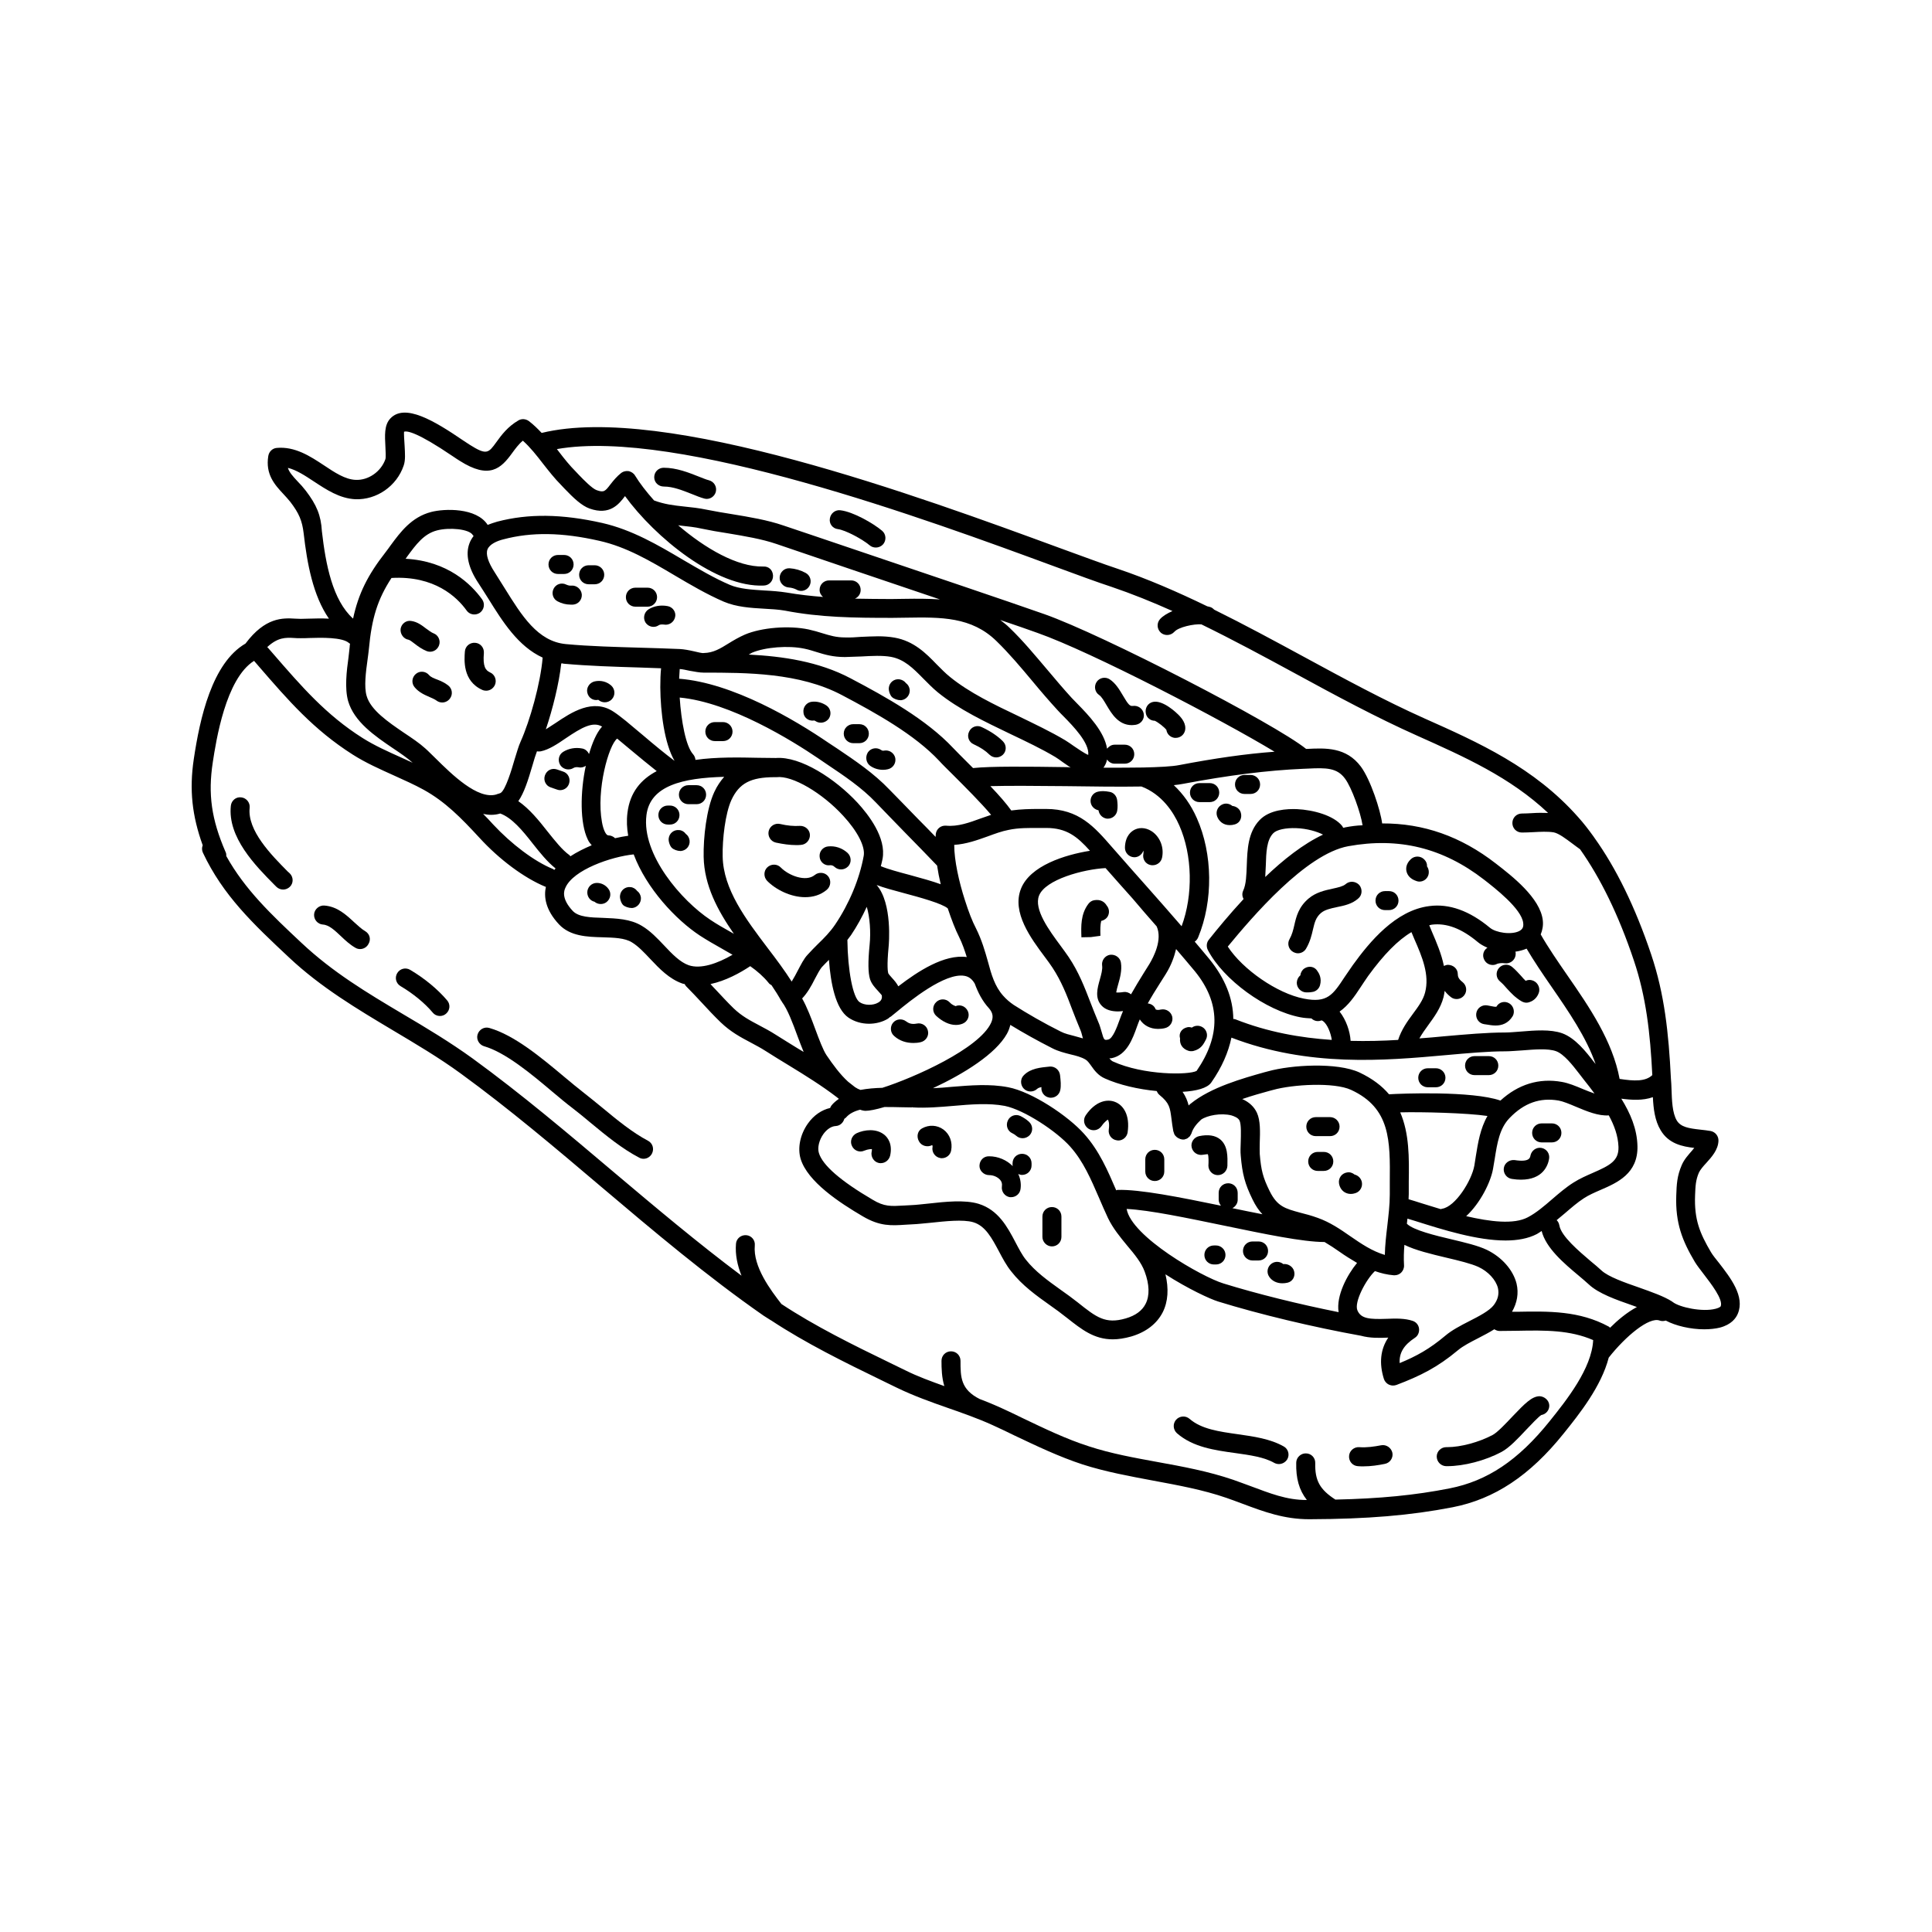 <?xml version="1.0" encoding="UTF-8"?>
<!-- The Best Svg Icon site in the world: iconSvg.co, Visit us! https://iconsvg.co -->
<svg fill="#000000" width="800px" height="800px" version="1.1" viewBox="144 144 512 512" xmlns="http://www.w3.org/2000/svg">
 <g>
  <path d="m252.28 313.54c0.301 0.051 1.109 0.656 1.613 1.059 0.906 0.707 1.965 1.461 3.223 1.965 0.301 0.102 0.605 0.152 0.855 0.152 1.008 0 1.965-0.605 2.367-1.664 0.504-1.309-0.203-2.769-1.461-3.223-0.555-0.203-1.258-0.754-1.965-1.258-1.109-0.855-2.367-1.812-3.981-2.016-1.309-0.203-2.57 0.754-2.769 2.117-0.148 1.359 0.809 2.668 2.117 2.867z"/>
  <path d="m257.72 322.91c-0.906-1.059-2.469-1.211-3.527-0.301-1.059 0.906-1.211 2.469-0.301 3.527 1.16 1.41 2.769 2.066 4.031 2.621 0.707 0.301 1.359 0.605 1.762 0.906 0.453 0.352 1.008 0.504 1.512 0.504 0.754 0 1.512-0.352 2.016-1.008 0.855-1.109 0.656-2.672-0.453-3.527-0.906-0.707-1.914-1.16-2.82-1.512-0.961-0.352-1.816-0.707-2.219-1.211z"/>
  <path d="m271.83 326.84c0.352 0.152 0.707 0.203 1.008 0.203 0.957 0 1.863-0.555 2.316-1.512 0.555-1.258 0-2.769-1.258-3.324-1.258-0.555-1.965-1.613-1.664-5.141 0.102-1.41-0.906-2.621-2.316-2.719-1.41-0.102-2.621 0.906-2.719 2.316-0.152 2.168-0.656 7.809 4.633 10.176z"/>
  <path d="m373.09 448.92c0.957-0.402 1.863-0.402 1.965-0.402 0 0 0.051 0.203-0.051 0.656-0.301 1.359 0.555 2.719 1.863 3.023 0.203 0.051 0.402 0.051 0.555 0.051 1.16 0 2.168-0.805 2.469-1.965 0.707-3.125-0.656-4.836-1.512-5.543-2.168-1.762-5.289-1.359-7.305-0.453-1.309 0.602-1.914 2.113-1.309 3.375 0.555 1.258 2.016 1.863 3.324 1.258z"/>
  <path d="m391.03 447.46c0.051 0.051 0.152 0.203 0.102 0.504-0.25 1.359 0.656 2.672 2.016 2.922 0.152 0.051 0.301 0.051 0.453 0.051 1.211 0 2.266-0.855 2.469-2.066 0.402-2.168-0.352-4.281-2.066-5.543-1.664-1.211-3.828-1.309-5.644-0.301-1.211 0.656-1.512 2.168-0.855 3.375 0.656 1.312 2.316 1.715 3.527 1.059z"/>
  <path d="m406.14 455.42c1.16 0 2.215 0.504 2.871 1.211 0.453 0.504 0.605 1.059 0.504 1.762-0.203 1.359 0.754 2.672 2.117 2.871h0.352c1.211 0 2.316-0.906 2.469-2.168 0.203-1.41-0.051-2.769-0.605-3.981 0.301 0.152 0.656 0.25 1.008 0.25 1.41 0 2.519-1.109 2.519-2.519v-0.555c0-1.41-1.109-2.519-2.519-2.519s-2.519 1.109-2.519 2.519v0.555c0 0.051 0.051 0.102 0.051 0.203-1.562-1.613-3.879-2.621-6.246-2.621-1.512-0.051-2.519 1.109-2.57 2.469-0.051 1.363 1.16 2.523 2.57 2.523z"/>
  <path d="m422.77 474.31c1.41 0 2.519-1.109 2.519-2.519v-5.391c0-1.41-1.109-2.519-2.519-2.519-1.41 0-2.519 1.109-2.519 2.519v5.391c0 1.363 1.16 2.519 2.519 2.519z"/>
  <path d="m433.96 382.57c-0.605 0.102-1.16 0.453-1.562 1.008-2.016 2.719-1.914 5.844-1.812 8.816l2.519-0.051 2.519-0.352c-0.051-1.613-0.051-2.871 0.203-3.93 0.707-0.152 1.41-0.605 1.762-1.258 0.504-0.957 0.352-2.066-0.301-2.82-0.559-0.961-1.617-1.715-3.328-1.414z"/>
  <path d="m461.77 445.09c-1.359 0.301-2.266 1.613-1.965 2.973s1.613 2.215 2.973 1.965c0.855-0.152 1.258-0.152 1.309-0.152 0.25 0.504 0.203 2.266 0.152 3.023 0 1.359 1.109 2.519 2.469 2.519h0.051c1.359 0 2.469-1.109 2.519-2.469 0.051-2.367 0.152-5.289-1.914-7.004-1.312-1.059-3.176-1.359-5.594-0.855z"/>
  <path d="m599.51 478.64c-0.855-1.059-1.613-2.016-2.066-2.769-2.973-5.039-4.484-8.664-4.231-15.113 0.102-2.469 0.152-3.981 1.008-5.996 0.352-0.754 1.16-1.715 1.965-2.57 1.461-1.613 3.125-3.477 3.223-5.844 0.051-1.258-0.805-2.367-2.066-2.621-0.855-0.152-1.762-0.25-2.672-0.352-3.223-0.352-5.238-0.707-6.297-2.418-1.211-2.016-1.309-5.391-1.41-8.363-0.051-0.957-0.051-1.863-0.152-2.719-0.605-12.191-1.715-22.469-5.238-32.949-4.231-12.594-9.32-22.922-15.062-30.934-0.051-0.102-0.152-0.203-0.203-0.301-1.309-1.812-2.621-3.527-4.031-5.09-11.688-13.25-26.5-19.852-40.859-26.25-10.48-4.684-21.363-10.578-31.941-16.324-7.809-4.231-15.719-8.516-23.68-12.445-0.25-0.25-0.555-0.504-0.906-0.656-0.25-0.102-0.605-0.152-0.957-0.25-7.91-3.828-15.871-7.305-23.832-9.977-3.68-1.211-8.918-3.176-15.316-5.492-36.777-13.504-104.59-38.441-137.24-30.48-1.059-1.109-2.117-2.168-3.375-3.125-0.805-0.605-1.914-0.707-2.769-0.203-2.871 1.664-4.535 3.93-5.844 5.742-2.117 2.922-2.57 3.578-7.106 0.707-0.453-0.301-1.059-0.707-1.762-1.16-7.609-5.188-15.418-9.875-19.246-5.793-1.664 1.762-1.461 4.535-1.309 7.508 0.051 1.109 0.152 2.769 0 3.273-1.16 3.324-4.535 5.644-7.859 5.492-2.82-0.102-5.594-1.965-8.465-3.879-3.578-2.367-7.656-5.039-12.496-4.586-1.109 0.102-2.016 0.957-2.215 2.117-0.805 4.887 1.715 7.656 3.981 10.078 0.605 0.656 1.258 1.359 1.863 2.117 2.316 3.023 3.125 4.988 3.527 8.312 0.906 7.961 2.469 16.523 6.699 22.621-1.863-0.102-3.727-0.051-5.391 0-0.754 0-1.461 0.051-2.066 0.051-0.453 0-0.957-0.051-1.461-0.051-3.324-0.203-7.961-0.402-13.199 6.602-8.867 5.141-12.09 19.801-13.703 30.633-1.211 8.113-0.453 15.012 2.367 22.824-0.25 0.605-0.25 1.309 0.051 1.965 5.34 11.336 13.301 18.844 22.871 27.809 8.363 7.859 18.086 13.652 27.457 19.246 5.996 3.578 12.242 7.254 18.035 11.488 12.797 9.32 25.242 19.852 37.23 30.027 13.805 11.688 28.062 23.73 42.977 34.109 0.555 0.352 1.109 0.707 1.664 1.059 0.102 0.051 0.203 0.152 0.352 0.203 9.168 6.047 19.398 11.082 29.371 15.922l3.93 1.914c4.484 2.168 9.117 3.828 13.602 5.391 3.879 1.359 7.91 2.769 11.688 4.484 1.965 0.906 3.93 1.812 5.844 2.769 5.844 2.769 11.84 5.644 18.137 7.707 6.144 1.965 12.543 3.125 18.691 4.281 6.5 1.211 13.199 2.418 19.445 4.586 1.461 0.504 2.922 1.059 4.281 1.562 5.644 2.117 10.984 4.082 17.582 4.082h0.102c15.418-0.051 26.754-1.008 37.938-3.176 11.082-2.168 20.453-8.363 29.422-19.547 4.18-5.188 9.977-12.496 11.941-20.102 4.484-5.691 10.73-10.883 13.504-9.824 0.555 0.203 1.109 0.152 1.613 0 2.621 1.41 6.602 2.316 10.176 2.316 1.512 0 2.973-0.152 4.18-0.453 3.023-0.805 4.231-2.469 4.734-3.68 1.93-4.59-1.949-9.527-5.023-13.508zm-176.38-184.65c6.449 2.367 11.738 4.332 15.469 5.543 5.34 1.812 10.73 3.981 16.121 6.398-1.359 0.605-2.57 1.309-3.324 2.168-0.906 1.059-0.805 2.621 0.25 3.578 0.453 0.402 1.059 0.605 1.664 0.605 0.707 0 1.41-0.301 1.914-0.855 1.109-1.258 5.188-2.117 7.152-1.965 8.363 4.082 16.676 8.566 24.836 13 10.629 5.793 21.664 11.738 32.293 16.473 12.594 5.644 24.637 10.984 34.762 20.504-1.41-0.051-2.871-0.051-4.231 0.051-0.957 0.051-1.863 0.102-2.719 0.102-1.41 0-2.519 1.109-2.519 2.519 0 1.41 1.109 2.519 2.519 2.519 0.957 0 1.965-0.051 3.023-0.102 1.863-0.102 3.828-0.203 5.391 0.051 1.359 0.25 3.324 1.762 4.887 2.922 0.754 0.555 1.461 1.109 2.117 1.562 5.391 7.609 10.227 17.434 14.258 29.473 3.223 9.574 4.332 19.145 4.887 30.379-1.812 1.715-4.734 1.613-8.664 1.008-1.863-9.977-7.91-18.895-13.855-27.457-2.57-3.727-5.039-7.305-7.055-10.832 0.453-1.109 0.707-2.367 0.555-3.727-0.656-5.945-8.211-11.789-12.445-15.062-9.27-7.203-19.195-10.68-30.129-10.629-0.453-3.527-3.074-11.586-5.644-15.062-3.879-5.188-9.371-4.938-14.258-4.684h-0.25c-8.211-6.648-53.906-30.277-69.375-35.719-9.422-3.324-32.445-11.082-49.574-16.879-9.32-3.176-16.879-5.691-19.547-6.602-4.231-1.461-9.07-2.266-13.703-3.023-2.266-0.352-4.535-0.754-6.602-1.16-2.117-0.453-4.133-0.656-6.047-0.855-2.82-0.301-5.289-0.605-7.961-1.613-2.016-2.266-3.777-4.535-5.039-6.602-0.352-0.605-1.008-1.008-1.664-1.16-0.707-0.102-1.41 0.051-1.965 0.453-1.211 0.957-2.066 2.016-2.82 2.973-1.461 1.914-1.762 2.316-3.727 1.613-1.16-0.402-3.477-2.769-4.684-4.031l-0.855-0.906c-1.613-1.613-3.023-3.375-4.484-5.289-0.152-0.203-0.352-0.453-0.504-0.656 31.992-5.648 98.746 18.887 131.55 30.977zm132.25 167.77c-2.215 1.914-4.281 3.68-6.5 4.836-3.727 1.965-10.027 1.16-16.324-0.301 3.777-3.477 6.5-9.07 7.106-12.496 0.152-0.855 0.301-1.762 0.453-2.672 0.656-4.133 1.258-8.062 3.93-10.832 3.828-3.981 8.062-5.492 13-4.637 1.16 0.203 2.871 0.906 4.535 1.613 2.973 1.258 6.047 2.519 8.766 2.316 1.461 2.672 2.469 5.441 2.57 8.363 0.102 3.68-2.266 4.887-6.75 6.852-1.715 0.754-3.477 1.512-5.141 2.57-2.019 1.262-3.883 2.875-5.644 4.387zm-15.52 28.113c-1.16 1.512-3.879 2.922-6.551 4.281-2.266 1.16-4.586 2.367-6.297 3.828-4.133 3.477-7.559 5.391-12.09 7.254-0.152-2.719 1.109-4.785 4.031-6.699 0.805-0.504 1.211-1.461 1.109-2.418-0.102-0.957-0.754-1.762-1.664-2.066-2.066-0.707-4.535-0.656-6.852-0.555-4.586 0.152-6.852 0-7.809-2.215-0.957-2.168 2.266-8.211 4.637-10.43 1.562 0.555 3.176 0.957 4.988 1.109h0.203c0.656 0 1.309-0.25 1.762-0.707 0.504-0.504 0.805-1.211 0.754-1.965-0.102-1.812-0.051-3.578 0.102-5.391 2.973 1.461 7.004 2.418 11.234 3.426 3.223 0.754 6.5 1.562 8.363 2.418 2.621 1.211 4.637 3.426 5.188 5.594 0.352 1.613 0 3.074-1.109 4.535zm-169.23-57.738c-0.605-0.504-1.258-0.957-1.863-1.461-2.117-1.914-4.031-4.535-5.742-7.055-0.906-1.359-1.965-4.18-2.973-6.902-1.059-2.871-2.168-5.793-3.477-8.113 1.359-1.41 2.418-3.273 3.324-5.09 0.656-1.258 1.359-2.57 1.863-3.176 0.656-0.707 1.309-1.359 1.914-1.965 0.453 6.098 1.715 12.949 5.188 15.316 1.562 1.059 3.477 1.613 5.441 1.613 1.762 0 3.578-0.453 5.039-1.359 0.203-0.152 0.352-0.301 0.555-0.453 0.051-0.051 0.102 0 0.152-0.051 0.402-0.301 0.957-0.754 1.613-1.309 3.477-2.871 12.746-10.43 17.938-9.523 1.16 0.203 2.016 0.855 2.719 2.066 0.855 2.316 1.965 4.586 3.828 6.602 1.008 1.211 1.16 2.316 0.504 3.777-3.125 6.852-20.453 14.559-28.816 17.23-1.965 0.051-3.93 0.203-5.793 0.555-0.457-0.148-0.961-0.398-1.414-0.703zm-122.88-134.97c11.387-0.656 17.332 5.039 19.902 8.613 0.504 0.707 1.258 1.059 2.066 1.059 0.504 0 1.008-0.152 1.461-0.453 1.109-0.805 1.41-2.367 0.605-3.527-2.871-3.981-9.07-10.176-20.305-10.781 0.152-0.203 0.301-0.352 0.402-0.555 2.367-3.223 4.434-6.047 7.91-6.953 3.273-0.855 8.613-0.402 9.523 1.258 0.051 0.102 0.152 0.152 0.203 0.203-0.453 0.605-0.855 1.258-1.109 1.965-1.109 2.922-0.301 6.5 2.367 10.531 0.906 1.359 1.762 2.769 2.672 4.18 3.727 5.996 7.859 12.594 14.359 15.566-0.555 6.801-3.375 16.777-5.844 22.27-0.555 1.211-1.008 2.871-1.613 4.785-0.754 2.621-2.367 8.012-3.68 8.816-0.152 0.102-0.352 0.102-0.555 0.203-0.203 0.051-0.402 0.102-0.605 0.203-4.938 1.41-11.789-5.34-16.07-9.574-1.059-1.008-1.965-1.965-2.719-2.621-1.613-1.461-3.578-2.769-5.691-4.18-4.133-2.82-8.816-5.996-9.875-9.773-0.707-2.418-0.203-6.348 0.25-9.574 0.152-1.008 0.25-1.965 0.352-2.82 0.754-8.211 2.316-13.199 5.992-18.84zm132.61 10.578 3.777-0.051c9.27-0.152 17.332-0.25 23.93 6.195 3.375 3.273 6.551 7.055 9.621 10.73 2.168 2.621 4.383 5.188 6.648 7.656 0.453 0.504 1.008 1.059 1.613 1.664 2.418 2.469 6.801 6.953 6.449 10.125-1.008-0.402-2.82-1.664-3.777-2.316-0.855-0.605-1.664-1.16-2.316-1.562-3.879-2.316-8.16-4.332-12.293-6.348-6.449-3.074-13.098-6.246-18.238-10.43-1.258-1.008-2.367-2.168-3.527-3.324-2.82-2.922-6.047-6.195-11.184-7.106-1.41-0.25-2.871-0.352-4.383-0.352s-3.074 0.102-4.535 0.152c-1.41 0.102-2.719 0.203-4.133 0.152-2.469 0-4.031-0.504-6.047-1.109-1.109-0.352-2.316-0.707-3.68-1.008-5.238-1.109-12.496-0.504-16.879 1.359-1.613 0.707-2.973 1.512-4.281 2.316-2.266 1.41-4.082 2.519-6.602 2.57-0.453 0.102-1.664-0.25-2.621-0.453-1.309-0.301-2.672-0.555-3.777-0.605-3.426-0.152-6.902-0.25-10.379-0.352-6.551-0.203-13.352-0.352-19.801-0.957-7.457-0.707-11.688-7.559-16.172-14.762-0.906-1.461-1.812-2.922-2.719-4.332-1.664-2.57-2.367-4.684-1.863-5.996 0.555-1.41 2.57-2.266 4.231-2.672 7.406-1.965 15.516-1.863 25.441 0.402 7.152 1.613 13.402 5.289 19.949 9.168 4.18 2.469 8.465 4.988 13 6.953 3.324 1.41 7.106 1.664 10.73 1.863 1.863 0.102 3.727 0.203 5.441 0.504 9.379 1.82 18.297 1.922 28.375 1.922zm161.27 127.92c-7.508-2.621-26.348-1.863-29.523-1.664-1.863-2.215-4.434-4.18-7.859-5.793-5.894-2.719-18.035-2.016-24.184-0.301l-0.957 0.25c-5.742 1.613-14.207 3.981-19.547 8.312-0.152 0.102-0.25 0.203-0.352 0.301-0.102 0.051-0.152 0.152-0.203 0.203-0.301-1.211-0.754-2.367-1.613-3.629 3.629-0.203 6.551-0.957 7.609-2.469 2.82-4.031 4.535-8.012 5.34-11.891 20.453 7.859 40.605 6.098 56.828 4.637 5.691-0.504 11.082-1.008 15.77-1.008 1.309 0 2.871-0.152 4.535-0.25 3.176-0.25 6.699-0.555 8.867 0.203 2.117 0.754 4.434 3.727 6.144 5.945l1.359 1.762c0.906 1.109 1.812 2.316 2.719 3.527-1.059-0.352-2.117-0.805-3.023-1.16-2.016-0.855-3.879-1.613-5.594-1.914-6.09-1.109-11.633 0.656-16.316 4.938zm-39.754 35.973c-2.672-1.863-5.391-3.727-8.664-4.887-1.664-0.605-3.176-1.008-4.586-1.359-4.082-1.109-6.144-1.664-8.16-5.742-1.762-3.578-2.266-5.492-2.621-9.824-0.051-0.805 0-1.863 0-2.973 0.102-2.871 0.203-5.894-0.754-7.961-0.754-1.613-2.066-2.82-3.879-3.629 2.621-0.906 5.188-1.613 7.203-2.168l0.957-0.25c5.188-1.461 16.172-2.117 20.707 0 10.43 4.836 10.328 13.453 10.227 24.383v3.324c0 2.82-0.352 5.594-0.656 8.312-0.301 2.519-0.605 5.09-0.656 7.707-3.371-1.004-6.195-2.918-9.117-4.934zm-32.395-14.059c-1.41 0-2.519 1.109-2.519 2.519v1.812c0 0.605 0.25 1.16 0.605 1.613-10.781-2.215-21.562-4.383-27.457-4.18-0.102 0-0.203 0.102-0.301 0.102-2.215-5.141-4.484-10.48-8.516-14.965-4.281-4.785-13.805-11.133-20.102-12.344-4.938-0.957-10.078-0.504-15.062-0.102-1.664 0.152-3.273 0.301-4.887 0.352 8.211-3.828 16.625-9.07 19.598-14.41 0.453-0.805 0.707-1.562 0.906-2.367 3.375 2.066 7.254 4.231 11.133 6.195 1.562 0.805 3.223 1.211 4.785 1.613 1.512 0.352 2.871 0.707 3.981 1.359 0.555 0.301 1.008 0.957 1.562 1.715 0.805 1.16 1.863 2.57 3.629 3.324 3.68 1.664 8.816 2.871 13.703 3.324 0.152 0.352 0.352 0.707 0.707 1.008 2.719 2.215 2.82 3.375 3.223 6.449 0.102 0.906 0.25 1.965 0.453 3.074 0 0.051 0 0.102 0.051 0.203 0.051 0.152 0.102 0.301 0.152 0.453 0.051 0.102 0.051 0.203 0.102 0.301 0.152 0.25 0.301 0.453 0.555 0.656 0 0 0 0.051 0.051 0.051 0.25 0.203 0.504 0.352 0.805 0.453 0 0 0.051 0 0.051 0.051 0.102 0.051 0.152 0 0.25 0.051 0.152 0.051 0.301 0.102 0.453 0.102h0.203 0.152 0.102c0.102 0 0.203-0.102 0.25-0.102 0.203-0.051 0.402-0.102 0.555-0.203 0.102-0.051 0.203-0.152 0.301-0.25 0.152-0.102 0.25-0.203 0.402-0.352 0.102-0.152 0.152-0.301 0.25-0.453 0.051-0.102 0.152-0.203 0.152-0.301 0.402-1.309 1.309-2.469 2.519-3.578l0.051-0.051c1.613-1.109 5.238-1.812 8.012-1.109 0.656 0.203 1.812 0.605 2.168 1.41 0.453 1.008 0.352 3.828 0.301 5.644-0.051 1.359-0.102 2.621 0 3.578 0.402 4.887 1.109 7.508 3.125 11.637 0.805 1.664 1.664 2.922 2.621 3.93-2.621-0.504-5.289-1.059-7.961-1.613 0.805-0.402 1.41-1.258 1.41-2.215v-1.812c-0.004-1.465-1.113-2.574-2.523-2.574zm-174.32-86.652c-0.102-0.102-0.152-0.203-0.25-0.301-1.914-1.359-3.777-3.727-5.793-6.246-2.367-3.023-4.836-6.047-7.758-8.062 1.512-2.168 2.57-5.441 3.777-9.574 0.402-1.461 0.805-2.672 1.16-3.629 0.301 0.051 0.656 0.051 1.008 0 2.168-0.453 4.383-1.914 6.648-3.477 4.18-2.82 7.152-4.535 9.621-3.074-0.051 0.102-0.152 0.102-0.203 0.203-1.359 1.613-2.418 4.133-3.273 7.055-0.352-0.707-0.957-1.309-1.812-1.461-1.812-0.352-3.578 0-4.988 0.855-1.211 0.707-1.562 2.266-0.855 3.477 0.453 0.754 1.309 1.211 2.168 1.211 0.453 0 0.906-0.102 1.309-0.352 0.402-0.25 0.906-0.301 1.461-0.203 0.656 0.152 1.359-0.051 1.863-0.402-1.512 7.004-1.562 15.215 0.504 19.496 0.301 0.656 0.656 1.109 1.059 1.562-2.019 0.855-3.934 1.812-5.644 2.922zm-1.766-51.035c6.648 0.605 13.504 0.805 20.152 1.008 1.863 0.051 3.727 0.152 5.644 0.203-0.152 1.461-0.203 3.125-0.203 4.988v0.051 0.051c0.051 6.602 1.109 14.914 3.777 19.445-2.367-1.762-5.492-4.332-8.262-6.699-1.664-1.359-3.223-2.719-4.637-3.879-1.258-1.008-2.367-1.863-3.223-2.418-5.492-3.68-11.234 0.152-15.418 2.973-0.855 0.555-1.762 1.16-2.57 1.664 1.812-5.391 3.477-12.043 4.082-17.434 0.152-0.105 0.406-0.004 0.656 0.047zm153.11 32.543c5.391 2.066 8.465 6.75 10.027 10.328 3.477 7.859 3.68 18.438 0.605 26.703-3.125-3.629-6.246-7.152-9.32-10.629-2.672-2.973-5.289-5.996-7.961-9.02l-1.109-1.258c-4.734-5.441-8.816-10.176-17.531-10.176h-1.812c-2.418 0-4.887 0.051-7.406 0.402-1.258-1.762-3.176-3.981-5.543-6.449 5.09-0.152 12.543-0.051 19.852 0 7.152 0.098 14.305 0.199 20.199 0.098zm-7.606 72.852c-0.301-0.152-0.605-0.453-0.906-0.805 0.203-0.051 0.402 0 0.605-0.051 3.981-0.805 5.543-5.039 6.75-8.465 0.25-0.656 0.453-1.258 0.707-1.812 1.008 1.562 2.719 2.519 4.836 2.519 0.555 0 1.211-0.051 1.812-0.203 1.359-0.301 2.215-1.613 1.965-2.973-0.301-1.359-1.613-2.215-2.973-1.965-0.805 0.203-1.41 0.102-1.461-0.102-0.352-0.906-1.16-1.41-2.066-1.512 1.008-1.812 2.066-3.527 3.223-5.34l1.562-2.469c1.41-2.266 2.215-4.484 2.719-6.602 1.664 1.965 3.375 3.93 4.988 5.894 6.801 8.363 6.852 17.078 0.453 26.398-2.016 1.113-14.004 1.215-22.215-2.516zm-29.02-17.379c-0.051 0-0.051-0.051 0 0l-0.051-0.051c-2.215-2.519-3.074-5.492-4.031-9.07-0.754-2.672-1.613-5.691-3.176-8.816-0.957-1.812-1.965-4.434-2.871-7.305 0-0.051-0.051-0.102-0.051-0.152-1.562-4.836-2.82-10.48-2.82-14.609 3.176-0.203 6.098-1.258 8.918-2.266 1.914-0.707 3.68-1.359 5.543-1.715 2.621-0.555 5.289-0.504 8.113-0.504h1.812c5.34 0 8.16 2.215 11.586 6.047-6.602 1.059-15.871 3.93-18.289 10.078-2.469 6.246 2.621 13.098 6.348 18.086 0.754 1.008 1.461 1.965 2.016 2.82 2.316 3.527 3.777 7.203 5.238 11.133 0.656 1.715 1.359 3.477 2.117 5.289 0.25 0.555 0.402 1.16 0.555 1.762 0.051 0.152 0.102 0.352 0.152 0.555-0.707-0.203-1.461-0.402-2.168-0.605-1.359-0.352-2.672-0.656-3.727-1.211-4.434-2.215-8.816-4.734-12.445-7.055-1.109-0.75-2.016-1.555-2.769-2.41zm-38.645-51.188c-5.844-6.297-15.062-12.344-21.613-11.84-1.41 0-2.922-0.051-4.586-0.051-5.039-0.102-11.133-0.25-16.727 0.555-0.051-0.504-0.25-1.059-0.605-1.461-1.965-2.117-3.176-8.867-3.578-15.062 13.453 1.258 29.824 11.438 36.578 16.02l2.367 1.613c4.586 3.074 9.32 6.246 13.047 10.176 2.016 2.117 4.785 4.938 7.559 7.809 3.176 3.223 6.348 6.5 8.664 8.918 0.25 1.664 0.555 3.273 0.957 4.938-2.215-0.805-4.938-1.562-8.262-2.469-2.672-0.707-5.844-1.562-7.609-2.316 0.152-0.656 0.352-1.309 0.453-1.914 1.062-5.594-3.723-11.742-6.644-14.914zm79.301 32.797c1.562 3.527-0.805 8.062-1.914 9.926l-1.512 2.418c-1.16 1.863-2.266 3.68-3.375 5.644-0.555-0.453-1.258-0.707-1.965-0.605-1.008 0.152-1.613 0.152-1.965 0.102 0.102-0.555 0.301-1.461 0.504-2.066 0.504-1.762 1.059-3.777 0.754-5.793-0.203-1.359-1.461-2.266-2.871-2.117-1.359 0.203-2.316 1.512-2.117 2.871 0.152 0.957-0.25 2.418-0.605 3.68-0.656 2.316-1.359 4.887 0.402 6.852 1.109 1.258 2.82 1.613 4.434 1.613 0.453 0 0.855-0.051 1.309-0.102-0.301 0.707-0.605 1.461-0.906 2.316-0.707 1.965-1.812 4.988-3.023 5.238-1.059 0.203-1.109 0.25-1.812-2.266-0.25-0.805-0.453-1.613-0.805-2.367-0.754-1.762-1.41-3.477-2.066-5.141-1.613-4.18-3.125-8.113-5.793-12.09-0.605-0.906-1.359-1.914-2.168-3.023-3.023-4.082-7.106-9.621-5.691-13.25 1.664-4.281 11.789-7.004 17.633-7.305 2.418 2.719 4.785 5.441 7.203 8.113 2.019 2.414 4.184 4.883 6.352 7.352zm-24.133-42.219c-10.227-0.152-19.852-0.25-24.535 0.25l-1.613-1.613c-1.512-1.512-2.82-2.82-3.68-3.727-7.055-7.508-17.684-13.453-27.156-18.438-8.465-4.484-18.035-5.844-27.004-6.297 0.301-0.152 0.605-0.352 0.906-0.504 3.426-1.461 9.621-1.965 13.855-1.059 1.258 0.25 2.266 0.605 3.273 0.906 2.117 0.656 4.281 1.309 7.457 1.309 1.359-0.051 2.922-0.102 4.434-0.152 2.672-0.152 5.492-0.301 7.758 0.102 3.527 0.656 5.844 2.973 8.516 5.691 1.258 1.258 2.519 2.57 3.93 3.727 5.594 4.535 12.543 7.809 19.246 11.035 4.231 2.016 8.262 3.93 11.891 6.098 0.605 0.352 1.258 0.855 1.965 1.359 0.707 0.504 1.41 0.957 2.117 1.461-0.402-0.148-0.855-0.148-1.359-0.148zm-95.926-25.039h0.051c11.285 0 25.34 0 36.578 5.945 9.07 4.785 19.297 10.48 25.797 17.434 0.855 0.957 2.215 2.266 3.777 3.828 3.074 3.074 7.356 7.356 9.977 10.48-0.855 0.301-1.762 0.605-2.621 0.906-3.176 1.16-6.195 2.266-9.32 1.965-1.359-0.102-2.519 0.805-2.719 2.168-0.051 0.25 0 0.555-0.051 0.805-1.512-1.562-3.074-3.176-4.684-4.785-2.769-2.871-5.543-5.691-7.559-7.758-4.133-4.332-9.07-7.656-13.855-10.883l-2.367-1.562c-8.867-6.047-25.293-15.82-39.5-16.93 0.051-0.906 0.102-1.762 0.152-2.57 0.754 0.051 1.664 0.25 2.57 0.453 1.406 0.25 2.715 0.504 3.773 0.504zm-23.477 43.879c-0.453-0.453-1.109-0.754-1.812-0.754-0.504 0-1.258-1.211-1.664-3.527-1.562-8.516 1.812-20.453 4.031-22.117 1.16 0.957 2.367 1.965 3.629 3.023 2.367 1.965 4.734 3.93 6.852 5.594-4.133 2.168-7.106 5.594-7.758 11.082-0.25 2.016-0.152 4.031 0.203 6.047-1.062 0.152-2.223 0.352-3.481 0.652zm8.312-6.094c0.957-7.859 9.621-9.875 20.605-10.176-0.957 1.109-1.863 2.367-2.621 4.031-2.066 4.434-2.922 12.043-2.82 17.18 0.152 7.559 3.68 14.156 8.012 20.402-0.203-0.102-0.402-0.25-0.605-0.352-1.965-1.109-3.93-2.215-5.644-3.375-7.606-5.039-18.234-17.281-16.926-27.711zm38.492 44.082c-1.863-2.922-4.031-5.844-6.348-8.867-5.793-7.656-11.789-15.566-11.941-24.285-0.102-4.637 0.707-11.438 2.316-14.965 2.066-4.434 5.09-6.047 11.488-6.047h0.25 0.25c4.133-0.504 12.043 4.133 17.633 10.227 3.777 4.082 5.894 8.16 5.441 10.629-1.109 6.144-3.879 12.746-7.559 18.188-1.359 2.016-2.922 3.578-4.586 5.188-0.906 0.906-1.812 1.812-2.719 2.82-1.008 1.059-1.762 2.621-2.621 4.231-0.398 0.77-1.004 1.926-1.605 2.883zm15.719-12.293c1.562-2.316 2.973-4.887 4.18-7.508 0.805 2.672 1.109 6.648 0.754 10.078-0.453 4.535-0.402 7.406 0.102 9.07 0.402 1.258 1.309 2.266 2.117 3.125 0.352 0.402 0.906 1.008 1.008 1.16 0.102 0.605 0.051 1.359-0.906 1.914-1.41 0.855-3.68 0.805-4.988-0.102-1.762-1.211-3.125-8.363-3.223-16.473 0.301-0.457 0.652-0.812 0.957-1.266zm12.543 13.555c-0.453-0.855-1.059-1.562-1.664-2.215-0.352-0.402-0.906-1.008-1.008-1.258-0.102-0.352-0.402-1.863 0.102-7.055 0.051-0.504 1.059-11.438-3.176-16.324 1.863 0.707 4.231 1.359 7.457 2.215 3.777 1.008 9.875 2.672 11.387 3.981 1.008 3.023 2.066 5.742 2.973 7.508 0.906 1.812 1.512 3.629 2.066 5.391-5.945-0.809-12.945 3.777-18.137 7.758zm135.98-14.359 0.805 1.914c2.016 4.586 4.031 9.371 2.82 14.055-0.504 2.016-1.863 3.828-3.273 5.742-1.461 1.965-3.023 4.18-3.879 6.852-4.031 0.25-8.262 0.352-12.594 0.25-0.152-2.57-1.211-5.594-2.922-7.758 2.316-1.613 3.981-4.031 5.594-6.5 0.605-0.906 1.258-1.914 1.965-2.922 4.176-5.738 7.906-9.516 11.484-11.633zm48.363 34.41c-2.066-2.672-4.938-6.348-8.414-7.609-3.125-1.109-7.305-0.754-10.984-0.453-1.461 0.102-2.922 0.25-4.133 0.25-4.938 0-10.43 0.504-16.223 1.008-2.117 0.203-4.281 0.402-6.5 0.555 0.656-1.16 1.461-2.316 2.316-3.477 1.613-2.215 3.324-4.535 4.082-7.457 0.152-0.555 0.203-1.109 0.301-1.664 0.453 0.605 1.008 1.16 1.664 1.664 0.453 0.352 0.957 0.504 1.512 0.504 0.754 0 1.512-0.352 2.016-1.008 0.855-1.109 0.605-2.672-0.504-3.527-1.059-0.805-1.211-1.512-1.211-2.066 0-1.41-1.16-2.418-2.57-2.469-0.402 0-0.805 0.152-1.109 0.301-0.656-3.223-1.965-6.246-3.176-9.07l-0.707-1.715c0.203-0.051 0.453-0.102 0.656-0.152 3.93-0.504 7.91 1.008 12.242 4.637 0.656 0.555 1.562 1.059 2.519 1.461-1.109 0.707-1.461 2.117-0.805 3.273 0.453 0.855 1.309 1.309 2.215 1.309 0.402 0 0.805-0.102 1.16-0.301 0.25-0.102 1.16-0.301 2.016-0.152 1.359 0.203 2.672-0.754 2.871-2.117 0.051-0.352 0.051-0.656-0.051-0.957 1.059-0.152 2.016-0.402 2.973-0.805 1.965 3.324 4.18 6.602 6.551 10.027 4.586 6.648 9.27 13.453 11.738 20.555zm-19.75-34.715c-2.117 1.109-6.246 0.453-7.809-0.855-5.391-4.484-10.781-6.449-16.07-5.742-8.918 1.109-15.82 9.473-20.254 15.617-0.754 1.059-1.461 2.117-2.117 3.074-3.176 4.836-4.637 7.055-10.832 5.844-7.106-1.359-16.273-7.758-20.203-13.805 6.449-7.809 20.656-24.535 31.941-26.602 13.352-2.418 25.039 0.402 35.973 8.867 2.719 2.117 9.977 7.707 10.379 11.488 0.152 1.207-0.301 1.711-1.008 2.113zm-67.359-14.305c0.051-1.008 0.102-2.016 0.152-3.023 0.102-3.477 0.203-6.75 1.965-8.566 0.906-0.957 3.324-1.461 6.098-1.359 2.871 0.102 5.543 0.906 7.106 1.715-5.242 2.465-10.531 6.648-15.32 11.234zm21.16-13.152c-0.152 0.051-0.301 0.102-0.504 0.102-0.102-0.152-0.152-0.301-0.25-0.453-2.266-2.82-7.656-4.281-11.992-4.484-2.57-0.102-7.254 0.102-9.926 2.922-3.074 3.223-3.223 7.809-3.375 11.891-0.102 2.621-0.152 5.09-0.957 6.801-0.352 0.754-0.25 1.562 0.102 2.215-3.777 4.082-7.004 8.012-9.168 10.73-0.656 0.754-0.754 1.863-0.301 2.769 4.082 7.859 15.316 16.07 24.535 17.836 1.059 0.203 2.016 0.25 2.922 0.301 0.656 0.656 1.664 0.906 2.57 0.555 0.102-0.051 0.203-0.051 0.504 0.152 1.16 0.855 2.066 3.176 2.316 4.988-8.312-0.555-16.93-2.066-25.492-5.441-0.203-0.102-0.402-0.102-0.605-0.102-0.051-5.441-2.168-10.73-6.297-15.82-1.309-1.613-2.621-3.125-3.93-4.684 0.402-0.25 0.707-0.656 0.906-1.109 4.031-9.723 3.879-22.168-0.352-31.641-1.562-3.527-3.629-6.398-6.098-8.715 0.906-0.102 1.762-0.203 2.469-0.352 11.992-2.266 22.371-3.578 31.738-3.981l1.258-0.051c4.887-0.25 7.809-0.25 9.926 2.672 1.762 2.367 4.133 9.02 4.637 12.344-1.562 0.051-3.074 0.254-4.637 0.555zm-43.879-16.523c-1.965 0.402-5.441 0.555-9.621 0.656-3.176 0.051-6.801 0.051-10.531 0.051 0.402-0.555 0.754-1.211 0.957-2.168 0.453 0.656 1.16 1.109 2.016 1.109h2.672c1.41 0 2.519-1.109 2.519-2.519s-1.109-2.519-2.519-2.519h-2.672c-0.855 0-1.512 0.453-2.016 1.059-0.707-4.484-4.887-8.867-7.859-11.891-0.555-0.555-1.059-1.109-1.512-1.562-2.215-2.418-4.332-4.938-6.5-7.508-3.176-3.727-6.398-7.656-9.977-11.082-0.805-0.805-1.613-1.41-2.469-2.066 3.981 1.359 7.406 2.519 9.875 3.426 14.309 5.039 49.121 23.176 62.824 31.488-7.656 0.555-15.969 1.766-25.188 3.527zm-182.43 13.199c0.805 0 1.613-0.102 2.418-0.352 3.074 1.109 5.894 4.484 8.566 7.91 1.914 2.418 3.879 4.887 6.098 6.648-0.102 0.152-0.25 0.25-0.352 0.402-0.152-0.102-0.25-0.25-0.453-0.301-4.887-2.016-10.883-6.551-15.719-11.738-0.906-1.008-1.762-1.914-2.672-2.82 0.699 0.148 1.406 0.25 2.113 0.25zm19.699 19.297c2.066-4.734 12.141-8.211 18.086-8.816 3.375 9.02 11.184 17.332 17.531 21.512 1.863 1.211 3.879 2.367 5.945 3.527 0.906 0.504 1.812 1.059 2.719 1.562-3.981 2.316-8.414 3.879-11.637 2.769-2.266-0.805-4.332-2.922-6.5-5.238-1.812-1.914-3.68-3.879-5.894-5.188-3.074-1.863-6.75-1.965-10.277-2.117-3.324-0.102-6.449-0.203-8.012-1.812-3.223-3.43-2.266-5.543-1.961-6.199zm48.969 20.809c1.863 1.309 3.527 2.769 4.836 4.383 0.203 0.301 0.504 0.504 0.805 0.656 0.957 1.41 1.812 2.769 2.57 4.133 0.051 0.051 0.102 0.051 0.102 0.102 0.051 0.051 0.051 0.152 0.102 0.203 1.461 1.914 2.871 5.644 4.082 8.969 0.555 1.512 1.109 2.922 1.664 4.281-0.453-0.25-0.906-0.555-1.359-0.805-2.016-1.258-4.031-2.469-5.996-3.727-1.562-1.008-3.023-1.762-4.434-2.519-2.469-1.309-4.586-2.418-6.75-4.484-1.613-1.562-3.223-3.324-4.836-5.039-0.453-0.453-0.855-0.906-1.309-1.41 4.023-0.863 7.801-2.93 10.523-4.742zm22.621 42.367c1.16-0.051 2.016-0.855 2.316-1.914 0.152-0.102 0.301-0.203 0.453-0.352 0.855-1.008 2.168-1.664 3.727-2.066 0.301 0.102 0.605 0.203 0.906 0.25 0.152 0 0.301 0.051 0.504 0.051 1.059 0 2.82-0.352 5.039-1.008 1.41 0 2.82 0 4.18 0.051 1.059 0 2.066 0.051 3.023 0.051 0.051 0 0.102-0.051 0.203-0.051 0.051 0 0.051 0.051 0.102 0.051 3.527 0.203 7.203-0.102 10.73-0.402 4.637-0.402 9.422-0.805 13.652 0 5.188 1.059 13.754 6.75 17.332 10.781 3.477 3.879 5.492 8.613 7.656 13.602 0.754 1.812 1.562 3.578 2.367 5.34 1.309 2.719 3.223 5.039 5.09 7.305 1.965 2.316 3.777 4.535 4.637 6.902 1.258 3.375 1.359 6.348 0.25 8.516-0.906 1.812-2.672 3.125-5.289 3.879-5.391 1.562-7.758-0.301-12.746-4.281-1.41-1.109-2.922-2.215-4.434-3.273-3.527-2.519-6.801-4.887-9.27-8.012-1.008-1.258-1.863-2.922-2.769-4.637-2.117-4.031-4.535-8.566-9.773-10.176-3.68-1.109-8.816-0.555-13.352-0.051-1.613 0.152-3.125 0.352-4.434 0.402l-1.863 0.102c-3.629 0.203-5.289 0.352-8.465-1.562-8.414-4.938-13.25-9.117-14.207-12.395-0.402-1.359 0.051-3.375 1.211-4.988 0.906-1.254 2.113-2.062 3.223-2.113zm77.133 21.969c6.098 0.301 16.121 2.418 25.895 4.434 10.68 2.215 20.809 4.332 26.551 4.332 1.359 0.805 2.672 1.664 4.031 2.621 1.41 1.008 2.973 1.965 4.586 2.922-2.621 3.176-5.594 8.715-4.887 13.047-10.578-2.117-21.562-4.836-30.531-7.609-5.644-1.711-24.387-12.391-25.645-19.746zm72.5-25.594c5.543-0.152 17.734 0.152 23.125 0.957-1.914 3.324-2.519 7.152-3.074 10.578-0.152 0.855-0.25 1.715-0.402 2.57-0.707 3.981-5.039 10.934-8.566 11.438-0.102 0-0.203 0.102-0.352 0.102-1.762-0.555-3.527-1.059-5.09-1.562-1.258-0.402-2.367-0.754-3.426-1.059 0-0.453 0.051-0.906 0.051-1.359v-3.273c0.102-6.352 0.152-12.801-2.266-18.391zm-290.04-164.75c-0.707-0.906-1.41-1.715-2.168-2.469-1.309-1.41-2.215-2.418-2.57-3.578 2.266 0.555 4.484 2.016 6.852 3.578 3.375 2.215 6.852 4.535 11.035 4.734 5.594 0.203 10.934-3.426 12.797-8.918 0.504-1.41 0.352-3.273 0.25-5.238-0.102-1.258-0.203-3.375-0.152-3.727 0.805-0.301 3.477 0.102 12.848 6.449 0.754 0.504 1.41 0.957 1.914 1.258 7.859 4.988 10.934 2.016 13.855-2.016 0.855-1.16 1.715-2.367 2.871-3.324 1.965 1.762 3.629 3.879 5.34 6.098 1.512 1.914 3.074 3.93 4.887 5.742l0.805 0.855c2.367 2.469 4.535 4.535 6.648 5.289 5.391 1.914 7.809-1.211 9.371-3.273v-0.051c7.961 10.934 24.234 24.336 36.828 23.73 1.41-0.051 2.469-1.211 2.418-2.621s-1.059-2.519-2.621-2.418c-6.852 0.152-15.418-4.836-22.52-10.934 0.25 0.051 0.504 0.051 0.754 0.102 1.762 0.203 3.578 0.352 5.543 0.805 2.168 0.453 4.434 0.855 6.801 1.211 4.484 0.754 9.07 1.512 12.898 2.82 2.672 0.906 10.227 3.477 19.547 6.648 7.356 2.469 15.82 5.34 23.832 8.062-3.074-0.203-6.144-0.203-9.219-0.152l-3.727 0.051c-3.273 0-6.449-0.051-9.574-0.102 0.906-0.402 1.512-1.258 1.512-2.316 0-1.41-1.109-2.519-2.519-2.519h-5.844c-1.41 0-2.519 1.109-2.519 2.519 0 0.754 0.352 1.41 0.906 1.863-3.223-0.25-6.398-0.605-9.621-1.16-1.914-0.301-3.93-0.453-5.996-0.555-3.176-0.203-6.5-0.402-9.02-1.461-4.231-1.812-8.211-4.18-12.445-6.648-6.648-3.93-13.504-7.961-21.41-9.773-10.73-2.418-19.598-2.519-27.859-0.352-0.906 0.25-1.715 0.555-2.519 0.855-2.973-4.637-11.488-4.332-14.965-3.426-5.238 1.359-8.16 5.34-10.73 8.816-0.453 0.656-0.957 1.309-1.41 1.914-4.684 5.996-7.152 10.934-8.566 17.531-5.441-4.887-7.254-14.359-8.262-23.125-0.246-4.277-1.402-7-4.273-10.777zm-3.023 39.043c0.555 0.051 1.109 0.051 1.664 0.051 0.754 0 1.461 0 2.266-0.051 3.125-0.102 8.867-0.25 10.578 1.359 0.102 0.102 0.203 0.102 0.25 0.152-0.051 0.301-0.102 0.605-0.102 0.906-0.102 0.805-0.203 1.715-0.301 2.672-0.504 3.629-1.059 8.211-0.102 11.637 1.613 5.492 7.055 9.219 11.891 12.496 1.965 1.309 3.777 2.57 5.141 3.777l0.051 0.051c-1.008-0.453-1.965-0.906-2.973-1.359-3.477-1.562-7.106-3.176-10.277-5.188-9.723-6.144-16.223-13.703-23.781-22.418l-1.359-1.562c-0.051-0.051-0.102-0.051-0.152-0.102 2.824-2.621 4.887-2.57 7.207-2.422zm332.61 207.62c-8.312 10.328-16.473 15.77-26.449 17.734-9.168 1.812-18.488 2.719-30.277 2.973-4.133-2.672-5.441-5.039-5.34-9.672 0.051-1.41-1.059-2.57-2.469-2.57-1.309-0.051-2.57 1.059-2.57 2.469-0.102 4.133 0.754 7.254 2.82 9.875-5.391 0.051-9.875-1.812-15.062-3.727-1.461-0.555-2.922-1.059-4.434-1.613-6.602-2.266-13.504-3.527-20.152-4.734-6.047-1.109-12.242-2.215-18.086-4.133-5.996-1.914-11.84-4.734-17.531-7.457-1.965-0.957-3.93-1.914-5.945-2.82-1.762-0.805-3.527-1.512-5.34-2.215h-0.051c-5.188-2.57-5.188-5.894-5.188-10.176 0-1.41-1.109-2.519-2.519-2.519-1.41 0-2.519 1.109-2.519 2.519 0 2.016 0.051 4.383 0.754 6.699-3.477-1.258-7.004-2.519-10.328-4.18l-3.93-1.914c-9.875-4.785-20-9.773-28.918-15.668-2.82-3.629-7.559-9.875-7.055-15.516 0.152-1.41-0.906-2.621-2.266-2.719-1.41-0.102-2.621 0.906-2.719 2.266-0.25 2.922 0.402 5.793 1.461 8.465-11.586-8.664-22.824-18.137-33.754-27.355-12.09-10.227-24.586-20.809-37.535-30.23-5.996-4.332-12.293-8.113-18.438-11.738-9.574-5.691-18.59-11.082-26.902-18.895-8.012-7.508-14.965-14.105-19.902-22.973 0-0.352 0-0.754-0.203-1.109-3.727-8.613-4.684-15.266-3.375-23.781 0.855-5.543 3.375-22.117 10.934-26.852l1.258 1.461c7.809 9.02 14.508 16.777 24.887 23.375 3.477 2.215 7.254 3.879 10.934 5.543 2.769 1.258 5.391 2.418 7.859 3.777 5.742 3.176 9.926 7.457 14.762 12.695 5.34 5.844 11.891 10.68 17.48 13 0.051 0 0.102 0 0.152 0.051-0.555 2.57-0.152 6.047 3.477 9.926 2.973 3.176 7.508 3.324 11.539 3.426 3.023 0.102 5.894 0.152 7.809 1.359 1.664 1.008 3.223 2.672 4.836 4.383 2.469 2.621 5.039 5.289 8.465 6.5 0.203 0.102 0.453 0.102 0.656 0.152 0.102 0.203 0.203 0.402 0.402 0.605 1.359 1.359 2.719 2.82 4.082 4.281 1.664 1.812 3.324 3.578 5.039 5.238 2.672 2.57 5.34 3.981 7.91 5.34 1.309 0.707 2.672 1.41 4.082 2.316 1.965 1.258 4.031 2.519 6.098 3.777 4.383 2.672 8.816 5.441 12.695 8.414 0.203 0.152 0.352 0.301 0.555 0.453-0.707 0.504-1.41 1.059-1.965 1.762-0.152 0.203-0.25 0.453-0.352 0.656-2.215 0.504-4.332 1.914-5.894 4.133-2.066 2.922-2.769 6.5-1.914 9.371 1.863 6.047 10.277 11.586 16.473 15.215 4.535 2.672 7.559 2.469 11.336 2.215l1.812-0.102c1.359-0.051 2.973-0.25 4.734-0.402 3.879-0.402 8.664-0.957 11.387-0.152 3.223 0.957 4.938 4.231 6.801 7.707 0.957 1.812 1.965 3.727 3.273 5.34 2.871 3.68 6.648 6.398 10.277 8.969 1.461 1.008 2.871 2.066 4.535 3.375 3.777 2.973 7.106 5.644 12.09 5.644 1.461 0 3.074-0.25 4.887-0.754 3.93-1.16 6.801-3.375 8.363-6.449 1.41-2.82 1.613-6.246 0.707-10.027 5.945 3.828 11.84 6.551 13.957 7.203 11.082 3.426 25.242 6.801 37.836 9.07 2.367 0.656 4.938 0.605 7.152 0.504h0.102c-2.066 3.074-2.469 6.75-1.16 10.934 0.203 0.656 0.707 1.211 1.309 1.512 0.352 0.152 0.707 0.25 1.109 0.25 0.301 0 0.605-0.051 0.906-0.152 6.348-2.418 10.832-4.637 16.324-9.219 1.309-1.109 3.375-2.168 5.34-3.176 1.461-0.754 2.922-1.512 4.281-2.367 0.402 0.25 0.855 0.453 1.359 0.453 1.613 0 3.176-0.051 4.734-0.051 7.457-0.152 13.957-0.203 20.102 2.469-0.355 7.508-7.055 15.922-11.59 21.562zm16.07-24.836c-0.102-0.102-0.203-0.203-0.352-0.301-7.809-4.231-15.871-4.082-24.383-3.93h-1.258c1.359-2.367 1.812-4.887 1.211-7.457-0.906-3.629-3.93-7.055-7.91-8.969-2.316-1.109-5.742-1.914-9.32-2.769-4.281-1.008-10.125-2.418-11.84-4.133l0.152-1.359c0.754 0.25 1.512 0.453 2.316 0.707 7.152 2.266 16.172 5.09 23.68 5.09 3.125 0 5.996-0.504 8.312-1.715 0.453-0.25 0.855-0.555 1.258-0.805 1.109 4.484 5.894 8.566 9.824 11.84 1.008 0.855 1.914 1.613 2.672 2.316 2.57 2.418 7.152 4.031 11.637 5.594 0.352 0.152 0.754 0.25 1.109 0.402-2.625 1.406-5.094 3.473-7.109 5.488zm29.324-5.695c-0.051 0.102-0.352 0.402-1.309 0.656-3.578 0.957-9.672-0.402-11.387-1.762-0.051-0.051-0.102-0.051-0.102-0.051l-0.102-0.102c-2.215-1.41-5.441-2.519-8.816-3.727-3.777-1.309-8.062-2.82-9.875-4.484-0.805-0.754-1.762-1.562-2.871-2.469-3.125-2.672-7.859-6.648-8.312-9.523-0.102-0.555-0.352-1.008-0.707-1.359 0.707-0.605 1.41-1.16 2.117-1.762 1.762-1.512 3.375-2.922 5.09-4.031 1.309-0.855 2.82-1.512 4.434-2.215 4.434-1.914 9.926-4.332 9.773-11.586-0.102-4.637-1.914-8.766-4.281-12.594 2.672 0.352 5.691 0.555 8.363-0.402 0.152 3.023 0.504 6.195 2.066 8.766 2.117 3.578 5.742 4.332 8.918 4.684-0.203 0.203-0.352 0.402-0.504 0.605-1.059 1.211-2.168 2.418-2.82 3.93-1.258 2.922-1.359 5.09-1.461 8.113-0.25 7.305 1.613 11.992 4.938 17.582 0.555 0.906 1.41 2.016 2.418 3.324 1.758 2.312 5.133 6.594 4.43 8.406z"/>
  <path d="m353.04 299.69c0.707 0.051 1.461 0.25 2.117 0.605 0.352 0.203 0.754 0.301 1.16 0.301 0.906 0 1.762-0.504 2.215-1.359 0.656-1.211 0.203-2.769-1.059-3.426-1.309-0.707-2.719-1.109-4.18-1.211-1.359-0.102-2.57 0.957-2.672 2.367s1.008 2.621 2.418 2.723z"/>
  <path d="m437.28 330.93c1.258 2.117 3.074 5.238 6.648 5.238 0.352 0 0.707-0.051 1.109-0.102 1.359-0.25 2.316-1.512 2.066-2.922-0.25-1.359-1.512-2.266-2.922-2.066-0.754 0.102-1.211-0.402-2.57-2.719-0.906-1.512-1.914-3.273-3.527-4.332-1.16-0.754-2.719-0.453-3.477 0.707-0.754 1.16-0.453 2.719 0.707 3.477 0.652 0.453 1.309 1.609 1.965 2.719z"/>
  <path d="m450.03 335.01c0.805 0.352 2.519 1.664 3.074 2.418 0.152 1.008 0.855 1.812 1.914 2.066 0.148 0.051 0.352 0.051 0.555 0.051 1.16 0 2.168-0.754 2.469-1.914 0.402-1.762-0.805-3.273-1.762-4.231-0.402-0.402-4.082-3.981-6.75-3.375-1.359 0.301-2.168 1.664-1.863 3.023 0.195 1.152 1.203 1.961 2.363 1.961z"/>
  <path d="m549.98 403.78c-0.605-0.152-1.16-0.102-1.664 0.152-0.402-0.402-0.855-0.855-1.258-1.359-0.754-0.805-1.461-1.613-2.316-2.316-1.059-0.906-2.672-0.754-3.527 0.301-0.906 1.059-0.754 2.672 0.301 3.527 0.656 0.555 1.258 1.211 1.812 1.863 1.059 1.16 2.266 2.469 3.93 3.426 0.402 0.203 0.805 0.352 1.258 0.352 0.25 0 0.555-0.051 0.805-0.152 1.258-0.402 2.215-1.41 2.57-2.769 0.254-1.312-0.551-2.672-1.91-3.023z"/>
  <path d="m543.94 409.88c-1.211-0.707-2.719-0.301-3.375 0.906-0.25 0.102-1.109-0.102-1.664-0.203l-0.805-0.152c-1.359-0.203-2.672 0.707-2.871 2.117-0.203 1.359 0.707 2.672 2.117 2.871l0.707 0.102c0.605 0.102 1.41 0.25 2.316 0.25 1.562 0 3.324-0.504 4.535-2.519 0.602-1.105 0.246-2.668-0.961-3.371z"/>
  <path d="m500.56 378.34c-0.656 0.555-1.965 0.855-3.375 1.16-2.066 0.453-4.434 0.957-6.398 2.621-2.672 2.266-3.273 4.836-3.777 7.055-0.301 1.309-0.605 2.519-1.258 3.68-0.707 1.211-0.25 2.769 0.957 3.426 0.402 0.203 0.805 0.352 1.258 0.352 0.855 0 1.715-0.453 2.168-1.258 1.059-1.812 1.461-3.527 1.812-5.039 0.453-1.914 0.754-3.176 2.117-4.383 1.008-0.855 2.57-1.211 4.231-1.562 2.016-0.402 4.082-0.855 5.691-2.316 1.059-0.906 1.109-2.519 0.203-3.578-1.008-1.016-2.57-1.113-3.629-0.156z"/>
  <path d="m489.68 400.65c-0.605 0.402-1.008 1.109-1.059 1.812-0.555 0.453-0.906 1.109-0.957 1.914-0.051 1.41 1.109 2.57 2.469 2.621h0.504c0.402 0 0.855-0.051 1.359-0.152 0.855-0.203 1.562-0.855 1.812-1.715 0.555-1.914-0.301-3.273-0.707-3.828-0.75-1.207-2.262-1.406-3.422-0.652z"/>
  <path d="m220.24 374.96c-4.281-4.332-10.73-10.832-10.078-16.879 0.152-1.359-0.855-2.621-2.215-2.769-1.41-0.203-2.621 0.855-2.769 2.215-0.906 8.363 6.551 15.922 11.488 20.906l0.555 0.555c0.504 0.504 1.16 0.754 1.812 0.754 0.656 0 1.258-0.25 1.762-0.707 1.008-0.957 1.008-2.57 0-3.578z"/>
  <path d="m240.79 390.78c-0.957-0.555-1.914-1.461-2.922-2.367-2.117-1.965-4.484-4.18-7.91-4.434-1.359-0.102-2.621 0.957-2.719 2.316-0.102 1.41 0.957 2.621 2.316 2.719 1.664 0.102 3.176 1.562 4.836 3.125 1.16 1.109 2.367 2.215 3.777 3.023 0.402 0.25 0.855 0.352 1.258 0.352 0.855 0 1.715-0.453 2.168-1.258 0.809-1.258 0.406-2.769-0.805-3.477z"/>
  <path d="m252.68 401.01c-1.211-0.707-2.719-0.301-3.426 0.906-0.707 1.211-0.301 2.719 0.906 3.426 3.324 1.965 6.398 4.484 8.516 7.004 0.504 0.605 1.211 0.906 1.914 0.906 0.555 0 1.16-0.203 1.613-0.605 1.059-0.906 1.211-2.469 0.301-3.527-2.519-2.973-5.996-5.844-9.824-8.109z"/>
  <path d="m315.71 446.3c-4.031-2.117-8.113-5.441-11.992-8.664-1.664-1.359-3.324-2.719-4.938-3.981-1.562-1.211-3.324-2.672-5.188-4.231-6.195-5.188-13.25-11.082-19.902-13-1.359-0.402-2.719 0.402-3.125 1.715-0.402 1.309 0.402 2.719 1.715 3.125 5.644 1.613 12.543 7.356 18.086 12.043 1.914 1.613 3.727 3.125 5.391 4.383 1.562 1.211 3.176 2.519 4.785 3.879 4.082 3.375 8.312 6.852 12.848 9.219 0.352 0.203 0.754 0.301 1.16 0.301 0.906 0 1.762-0.504 2.215-1.359 0.66-1.262 0.203-2.773-1.055-3.43z"/>
  <path d="m552 514.01c-2.066 0.051-3.879 1.914-7.203 5.391-1.762 1.863-3.93 4.18-5.238 4.887-3.629 1.914-8.414 3.223-12.043 3.223h-0.25c-1.359 0-2.519 1.109-2.519 2.469 0 1.41 1.109 2.519 2.469 2.57h0.301c4.434 0 10.078-1.461 14.41-3.777 2.066-1.109 4.332-3.527 6.551-5.894 1.309-1.359 3.223-3.426 3.981-3.879 1.211-0.203 2.168-1.258 2.117-2.57-0.055-1.359-1.312-2.367-2.574-2.418z"/>
  <path d="m510.03 527.01c-1.812 0.352-3.879 0.656-5.793 0.504-1.359-0.102-2.621 0.906-2.719 2.316-0.102 1.41 0.906 2.621 2.316 2.719 0.504 0.051 0.957 0.051 1.461 0.051 2.016 0 3.981-0.301 5.691-0.656 1.359-0.25 2.266-1.562 2.016-2.922-0.305-1.355-1.613-2.262-2.973-2.012z"/>
  <path d="m484.18 527.31c-3.578-2.016-7.91-2.621-12.141-3.223-4.988-0.707-9.672-1.359-12.797-4.082-1.059-0.906-2.621-0.805-3.578 0.25-0.906 1.059-0.805 2.621 0.25 3.578 4.231 3.68 9.926 4.484 15.418 5.238 3.93 0.555 7.656 1.059 10.379 2.621 0.402 0.203 0.805 0.301 1.211 0.301 0.855 0 1.715-0.453 2.215-1.258 0.707-1.211 0.254-2.773-0.957-3.426z"/>
  <path d="m324.07 360c0-1.41-1.109-2.519-2.519-2.519h-0.555c-1.41 0-2.519 1.109-2.519 2.519s1.109 2.519 2.519 2.519h0.555c1.41 0 2.519-1.109 2.519-2.519z"/>
  <path d="m326.75 366.75c-0.102-0.754-0.453-1.359-1.008-1.762-0.402-0.555-1.008-0.957-1.762-1.008-1.41-0.152-2.621 0.855-2.769 2.215-0.102 0.754 0.301 1.965 0.805 2.469 0.504 0.504 1.512 0.855 2.266 0.855h0.203c1.406-0.148 2.414-1.359 2.266-2.769z"/>
  <path d="m326.44 357.12h2.168c1.41 0 2.519-1.109 2.519-2.519 0-1.41-1.109-2.519-2.519-2.519h-2.168c-1.41 0-2.519 1.109-2.519 2.519 0 1.41 1.109 2.519 2.519 2.519z"/>
  <path d="m293.49 296.11c1.41 0 2.519-1.109 2.519-2.519s-1.109-2.519-2.519-2.519h-1.613c-1.41 0-2.519 1.109-2.519 2.519s1.109 2.519 2.519 2.519z"/>
  <path d="m301.61 293.8h-1.613c-1.41 0-2.519 1.109-2.519 2.519s1.109 2.519 2.519 2.519h1.613c1.41 0 2.519-1.109 2.519-2.519 0-1.414-1.16-2.519-2.519-2.519z"/>
  <path d="m295.46 299.19c-0.504 0.051-0.906-0.051-1.359-0.25-1.258-0.656-2.769-0.152-3.375 1.059-0.656 1.258-0.152 2.769 1.059 3.375 1.059 0.555 2.215 0.855 3.426 0.855h0.656c1.41-0.102 2.418-1.309 2.316-2.719-0.152-1.414-1.41-2.422-2.723-2.32z"/>
  <path d="m318.13 302.26c0-1.41-1.109-2.519-2.519-2.519h-3.223c-1.41 0-2.519 1.109-2.519 2.519 0 1.41 1.109 2.519 2.519 2.519h3.223c1.41 0 2.519-1.156 2.519-2.519z"/>
  <path d="m320.95 304.63c-1.812-0.352-3.629-0.051-5.09 0.855-1.16 0.754-1.512 2.316-0.805 3.477 0.504 0.754 1.309 1.16 2.117 1.16 0.453 0 0.906-0.102 1.359-0.402s1.059-0.25 1.41-0.203c1.359 0.25 2.672-0.605 2.973-2.016 0.305-1.262-0.602-2.621-1.965-2.871z"/>
  <path d="m464.59 351.53h-2.719c-1.41 0-2.519 1.109-2.519 2.519 0 1.41 1.109 2.519 2.519 2.519h2.719c1.41 0 2.519-1.109 2.519-2.519 0-1.41-1.109-2.519-2.519-2.519z"/>
  <path d="m475.42 349.37h-1.613c-1.41 0-2.519 1.109-2.519 2.519 0 1.41 1.109 2.519 2.519 2.519h1.613c1.41 0 2.519-1.109 2.519-2.519 0-1.414-1.16-2.519-2.519-2.519z"/>
  <path d="m470.58 357.58c-0.656-0.555-1.613-0.805-2.519-0.453-1.309 0.504-1.965 1.914-1.512 3.223 0.453 1.258 1.613 2.316 3.324 2.316 0.453 0 0.906-0.051 1.41-0.203 1.309-0.402 1.914-1.715 1.562-3.023-0.25-1.055-1.207-1.758-2.266-1.859z"/>
  <path d="m359.64 334.96c0.152-0.051 0.301 0 0.504 0.152 0.453 0.301 0.906 0.402 1.41 0.402 0.805 0 1.613-0.402 2.117-1.109 0.754-1.16 0.453-2.719-0.707-3.477-1.16-0.754-2.469-1.109-3.828-0.957s-2.367 1.41-2.215 2.769c0.047 1.414 1.309 2.371 2.719 2.219z"/>
  <path d="m370.12 340.95h1.613c1.41 0 2.519-1.109 2.519-2.519s-1.109-2.519-2.519-2.519h-1.613c-1.41 0-2.519 1.109-2.519 2.519 0.004 1.41 1.16 2.519 2.519 2.519z"/>
  <path d="m374.61 346.95c1.008 0.707 2.168 1.059 3.426 1.059 0.402 0 0.855-0.051 1.258-0.152 1.359-0.301 2.215-1.613 1.965-2.973-0.301-1.359-1.613-2.215-2.973-1.965-0.352 0.102-0.605-0.051-0.754-0.152-1.16-0.805-2.719-0.555-3.527 0.605-0.754 1.207-0.5 2.769 0.605 3.578z"/>
  <path d="m496.48 440.05h-3.777c-1.41 0-2.519 1.109-2.519 2.519 0 1.41 1.109 2.519 2.519 2.519h3.777c1.41 0 2.519-1.109 2.519-2.519 0-1.41-1.156-2.519-2.519-2.519z"/>
  <path d="m494.82 449.27h-1.613c-1.41 0-2.519 1.109-2.519 2.519 0 1.41 1.109 2.519 2.519 2.519h1.613c1.41 0 2.519-1.109 2.519-2.519 0-1.41-1.109-2.519-2.519-2.519z"/>
  <path d="m502.98 455.27c-0.555-0.453-1.258-0.707-2.016-0.555-1.359 0.203-2.316 1.461-2.117 2.871 0.152 1.008 0.656 1.812 1.41 2.316 0.402 0.25 0.957 0.504 1.715 0.504 0.352 0 0.754-0.051 1.211-0.203 1.309-0.402 2.066-1.812 1.664-3.176-0.305-0.949-1.059-1.555-1.867-1.758z"/>
  <path d="m538.55 423.88h-3.777c-1.41 0-2.519 1.109-2.519 2.519 0 1.41 1.109 2.519 2.519 2.519h3.777c1.41 0 2.519-1.109 2.519-2.519 0-1.41-1.109-2.519-2.519-2.519z"/>
  <path d="m524.54 427.1h-2.168c-1.41 0-2.519 1.109-2.519 2.519s1.109 2.519 2.519 2.519h2.168c1.41 0 2.519-1.109 2.519-2.519s-1.156-2.519-2.519-2.519z"/>
  <path d="m552.5 448.21c-1.359-0.25-2.672 0.707-2.922 2.066-0.102 0.555-0.301 1.762-4.18 1.16-1.359-0.152-2.672 0.754-2.871 2.117-0.203 1.359 0.754 2.672 2.117 2.871 0.906 0.152 1.715 0.203 2.418 0.203 5.793 0 7.152-3.727 7.457-5.492 0.25-1.418-0.656-2.676-2.019-2.926z"/>
  <path d="m555.27 441.71h-2.719c-1.41 0-2.519 1.109-2.519 2.519s1.109 2.519 2.519 2.519h2.719c1.41 0 2.519-1.109 2.519-2.519s-1.109-2.519-2.519-2.519z"/>
  <path d="m463.58 419.5c0.656-1.211 0.152-2.769-1.059-3.375-0.906-0.453-1.914-0.352-2.672 0.203-0.453-0.152-0.906-0.203-1.359-0.051-1.359 0.352-2.168 1.562-1.762 2.922-0.152 1.562 0.656 2.769 2.215 3.273 0.25 0.102 0.504 0.102 0.754 0.102 0.203 0 0.352 0 0.555-0.051 2.07-0.504 2.727-1.863 3.328-3.023z"/>
  <path d="m386.04 420.4c0.605 0 1.258-0.051 1.914-0.203 1.359-0.301 2.266-1.613 1.965-2.973-0.25-1.359-1.613-2.266-2.973-1.965-1.512 0.301-2.266-0.203-2.769-0.555-1.109-0.855-2.672-0.707-3.527 0.352-0.855 1.059-0.707 2.672 0.352 3.527 1.41 1.262 3.176 1.816 5.039 1.816z"/>
  <path d="m397.28 415.62c0.656 0 1.258-0.102 1.863-0.352 1.309-0.555 1.914-2.016 1.359-3.273-0.555-1.258-1.965-1.914-3.273-1.359-0.102-0.102-0.754-0.152-1.562-1.008-0.957-1.008-2.57-1.059-3.578-0.051-1.008 0.957-1.059 2.57-0.051 3.578 1.664 1.559 3.531 2.465 5.242 2.465z"/>
  <path d="m349.62 367.3c1.914 0.402 3.68 0.656 5.34 0.656 0.453 0 0.855 0 1.309-0.051 1.41-0.102 2.418-1.309 2.367-2.672-0.051-1.359-1.258-2.418-2.672-2.367-1.613 0.102-3.324-0.051-5.238-0.504-1.359-0.301-2.719 0.555-3.023 1.914-0.297 1.363 0.559 2.723 1.918 3.023z"/>
  <path d="m363.47 376.22c-0.855-1.059-2.469-1.211-3.527-0.352-2.367 1.965-6.953 0.152-9.02-1.965-0.957-1.008-2.57-1.008-3.578-0.051-1.008 0.957-1.008 2.57-0.051 3.578 2.266 2.316 6.246 4.332 10.078 4.332 2.066 0 4.082-0.555 5.742-1.965 1.059-0.906 1.211-2.519 0.355-3.578z"/>
  <path d="m363.93 373.3c0.504-0.051 0.906 0.102 1.258 0.453 0.504 0.453 1.109 0.656 1.715 0.656 0.707 0 1.359-0.301 1.863-0.805 0.957-1.008 0.855-2.621-0.152-3.578-1.461-1.309-3.273-1.914-5.188-1.715-1.359 0.152-2.367 1.359-2.215 2.769 0.098 1.363 1.359 2.422 2.719 2.219z"/>
  <path d="m301.55 382.97c0.453 0.402 1.059 0.605 1.664 0.605 0.504 0 1.059-0.152 1.512-0.504 1.109-0.855 1.359-2.418 0.504-3.527-0.754-1.008-1.863-1.562-3.074-1.562-1.41 0-2.519 1.16-2.519 2.519 0 1.211 0.805 2.219 1.914 2.469z"/>
  <path d="m311.38 384.63h0.203c1.359-0.152 2.367-1.359 2.266-2.769-0.102-0.754-0.453-1.359-1.008-1.762-0.402-0.555-1.059-0.957-1.762-1.008-1.41-0.152-2.621 0.855-2.769 2.266-0.102 0.754 0.301 1.965 0.805 2.469 0.453 0.453 1.508 0.805 2.266 0.805z"/>
  <path d="m293.19 348.46-1.613-0.555c-1.359-0.453-2.719 0.25-3.176 1.613-0.453 1.309 0.25 2.769 1.613 3.176l1.613 0.555c0.25 0.102 0.555 0.152 0.805 0.152 1.059 0 2.016-0.656 2.367-1.715 0.457-1.359-0.25-2.82-1.609-3.227z"/>
  <path d="m335.61 335.36h-2.168c-1.41 0-2.519 1.109-2.519 2.519s1.109 2.519 2.519 2.519h2.168c1.41 0 2.519-1.109 2.519-2.519-0.004-1.41-1.16-2.519-2.519-2.519z"/>
  <path d="m302.56 329.46c0.504 0.453 1.109 0.656 1.715 0.656 0.656 0 1.359-0.25 1.863-0.805 0.957-1.008 0.906-2.621-0.102-3.578-1.211-1.109-2.82-1.512-4.434-1.16-1.359 0.301-2.266 1.664-1.965 2.973 0.301 1.41 1.562 2.215 2.922 1.914z"/>
  <path d="m404.13 336.67c-1.258-0.605-2.769-0.051-3.324 1.258-0.605 1.258-0.051 2.769 1.258 3.324 1.762 0.805 3.125 1.715 4.133 2.719 0.504 0.504 1.16 0.754 1.812 0.754 0.656 0 1.258-0.25 1.762-0.707 1.008-0.957 1.008-2.57 0-3.578-1.457-1.449-3.371-2.711-5.641-3.769z"/>
  <path d="m382.32 324.02c-1.41-0.152-2.621 0.855-2.769 2.215-0.102 0.754 0.301 1.965 0.805 2.469 0.504 0.504 1.512 0.855 2.266 0.855h0.203c1.359-0.152 2.367-1.359 2.266-2.769-0.102-0.754-0.453-1.359-1.008-1.762-0.402-0.555-1.059-0.906-1.762-1.008z"/>
  <path d="m438.04 353.85c-1.258-0.25-2.215-0.25-3.074-0.051-1.359 0.301-2.168 1.613-1.914 2.922 0.203 1.059 1.059 1.812 2.066 2.016 0.152 1.059 0.906 1.914 1.965 2.168 0.203 0.051 0.352 0.051 0.504 0.051 1.16 0 2.215-0.805 2.469-2.016 0.203-1.059 0.102-2.117 0-2.922-0.152-1.109-0.957-2.016-2.016-2.168z"/>
  <path d="m444.54 371.18c1.109 0.051 2.117-0.707 2.469-1.762 0.051 0.25 0.051 0.504 0 0.855-0.301 1.359 0.555 2.719 1.914 2.973 0.203 0.051 0.352 0.051 0.555 0.051 1.16 0 2.215-0.805 2.469-1.965 0.555-2.519-0.352-5.141-2.266-6.699-1.512-1.211-3.375-1.512-4.887-0.805-0.957 0.453-2.57 1.613-2.672 4.734-0.051 1.41 1.059 2.566 2.418 2.617z"/>
  <path d="m422.21 426.65c-2.469 0.25-5.039 0.453-6.852 2.266-1.008 0.957-1.008 2.57-0.051 3.578 0.957 1.008 2.57 1.008 3.578 0.051 0.203-0.203 0.605-0.352 1.109-0.453-0.152 1.309 0.707 2.519 2.016 2.769 0.152 0.051 0.352 0.051 0.504 0.051 1.16 0 2.215-0.805 2.469-2.016 0.25-1.211 0.102-2.519-0.051-3.93-0.152-1.406-1.359-2.414-2.723-2.316z"/>
  <path d="m439.5 436.02c-2.016-0.805-5.141-0.301-7.758 3.527-0.805 1.16-0.504 2.719 0.656 3.527 1.16 0.805 2.719 0.504 3.527-0.656 0.957-1.359 1.664-1.664 1.664-1.715 0.102 0.102 0.504 0.855 0.25 2.621-0.203 1.359 0.707 2.672 2.117 2.871 0.152 0 0.25 0.051 0.402 0.051 1.211 0 2.266-0.906 2.469-2.117 0.703-4.734-1.211-7.301-3.328-8.109z"/>
  <path d="m450.03 448.72c-1.41 0-2.519 1.109-2.519 2.519v3.223c0 1.41 1.109 2.519 2.519 2.519s2.519-1.109 2.519-2.519v-3.223c0-1.414-1.109-2.519-2.519-2.519z"/>
  <path d="m466.25 474.06h-0.555c-1.41 0-2.519 1.109-2.519 2.519s1.109 2.519 2.519 2.519h0.555c1.41 0 2.519-1.109 2.519-2.519s-1.16-2.519-2.519-2.519z"/>
  <path d="m475.92 478.04h1.613c1.41 0 2.519-1.109 2.519-2.519 0-1.41-1.109-2.519-2.519-2.519h-1.613c-1.41 0-2.519 1.109-2.519 2.519 0 1.41 1.16 2.519 2.519 2.519z"/>
  <path d="m480.36 482.37c0.754 1.109 2.016 1.715 3.477 1.715 0.453 0 0.906-0.051 1.359-0.152 1.359-0.301 2.117-1.664 1.762-3.023-0.301-1.258-1.613-2.066-2.871-1.914-0.855-0.707-2.117-0.805-3.074-0.152-1.156 0.809-1.457 2.367-0.652 3.527z"/>
  <path d="m412.29 444.33c0.352 0.152 0.707 0.402 1.008 0.656 0.504 0.453 1.109 0.656 1.715 0.656 0.707 0 1.359-0.301 1.863-0.805 0.957-1.059 0.855-2.621-0.203-3.578-0.656-0.605-1.461-1.109-2.266-1.512-1.258-0.605-2.769-0.051-3.324 1.211-0.609 1.309-0.055 2.82 1.207 3.371z"/>
  <path d="m521.47 371.79c-0.957-1.008-2.57-1.059-3.578-0.102-1.359 1.258-1.309 2.57-1.16 3.223 0.203 0.855 0.805 1.965 2.621 2.57 0.25 0.102 0.555 0.152 0.805 0.152 1.059 0 2.016-0.656 2.367-1.715 0.25-0.805 0.102-1.664-0.352-2.316 0.051-0.652-0.199-1.309-0.703-1.812zm-0.051 3.527-1.715-1.812z"/>
  <path d="m512.1 380.15h-1.059c-1.41 0-2.519 1.109-2.519 2.519 0 1.41 1.109 2.519 2.519 2.519h1.059c1.41 0 2.519-1.109 2.519-2.519-0.004-1.41-1.109-2.519-2.519-2.519z"/>
  <path d="m319.94 272.94c2.469 0 5.039 1.059 7.356 1.965 1.258 0.504 2.367 0.957 3.324 1.211 0.203 0.051 0.453 0.102 0.656 0.102 1.109 0 2.117-0.754 2.418-1.863 0.352-1.359-0.453-2.719-1.812-3.074-0.805-0.203-1.715-0.605-2.769-1.008-2.57-1.008-5.793-2.316-9.219-2.316-1.41 0-2.519 1.109-2.519 2.519 0 1.406 1.156 2.465 2.566 2.465z"/>
  <path d="m366.04 284.22c2.016 0.25 6.5 2.672 8.414 4.281 0.453 0.402 1.059 0.605 1.664 0.605 0.707 0 1.41-0.301 1.914-0.855 0.906-1.059 0.805-2.672-0.25-3.578-2.316-1.965-7.656-5.039-11.035-5.441-1.359-0.203-2.621 0.805-2.82 2.168-0.254 1.41 0.75 2.668 2.113 2.82z"/>
 </g>
</svg>